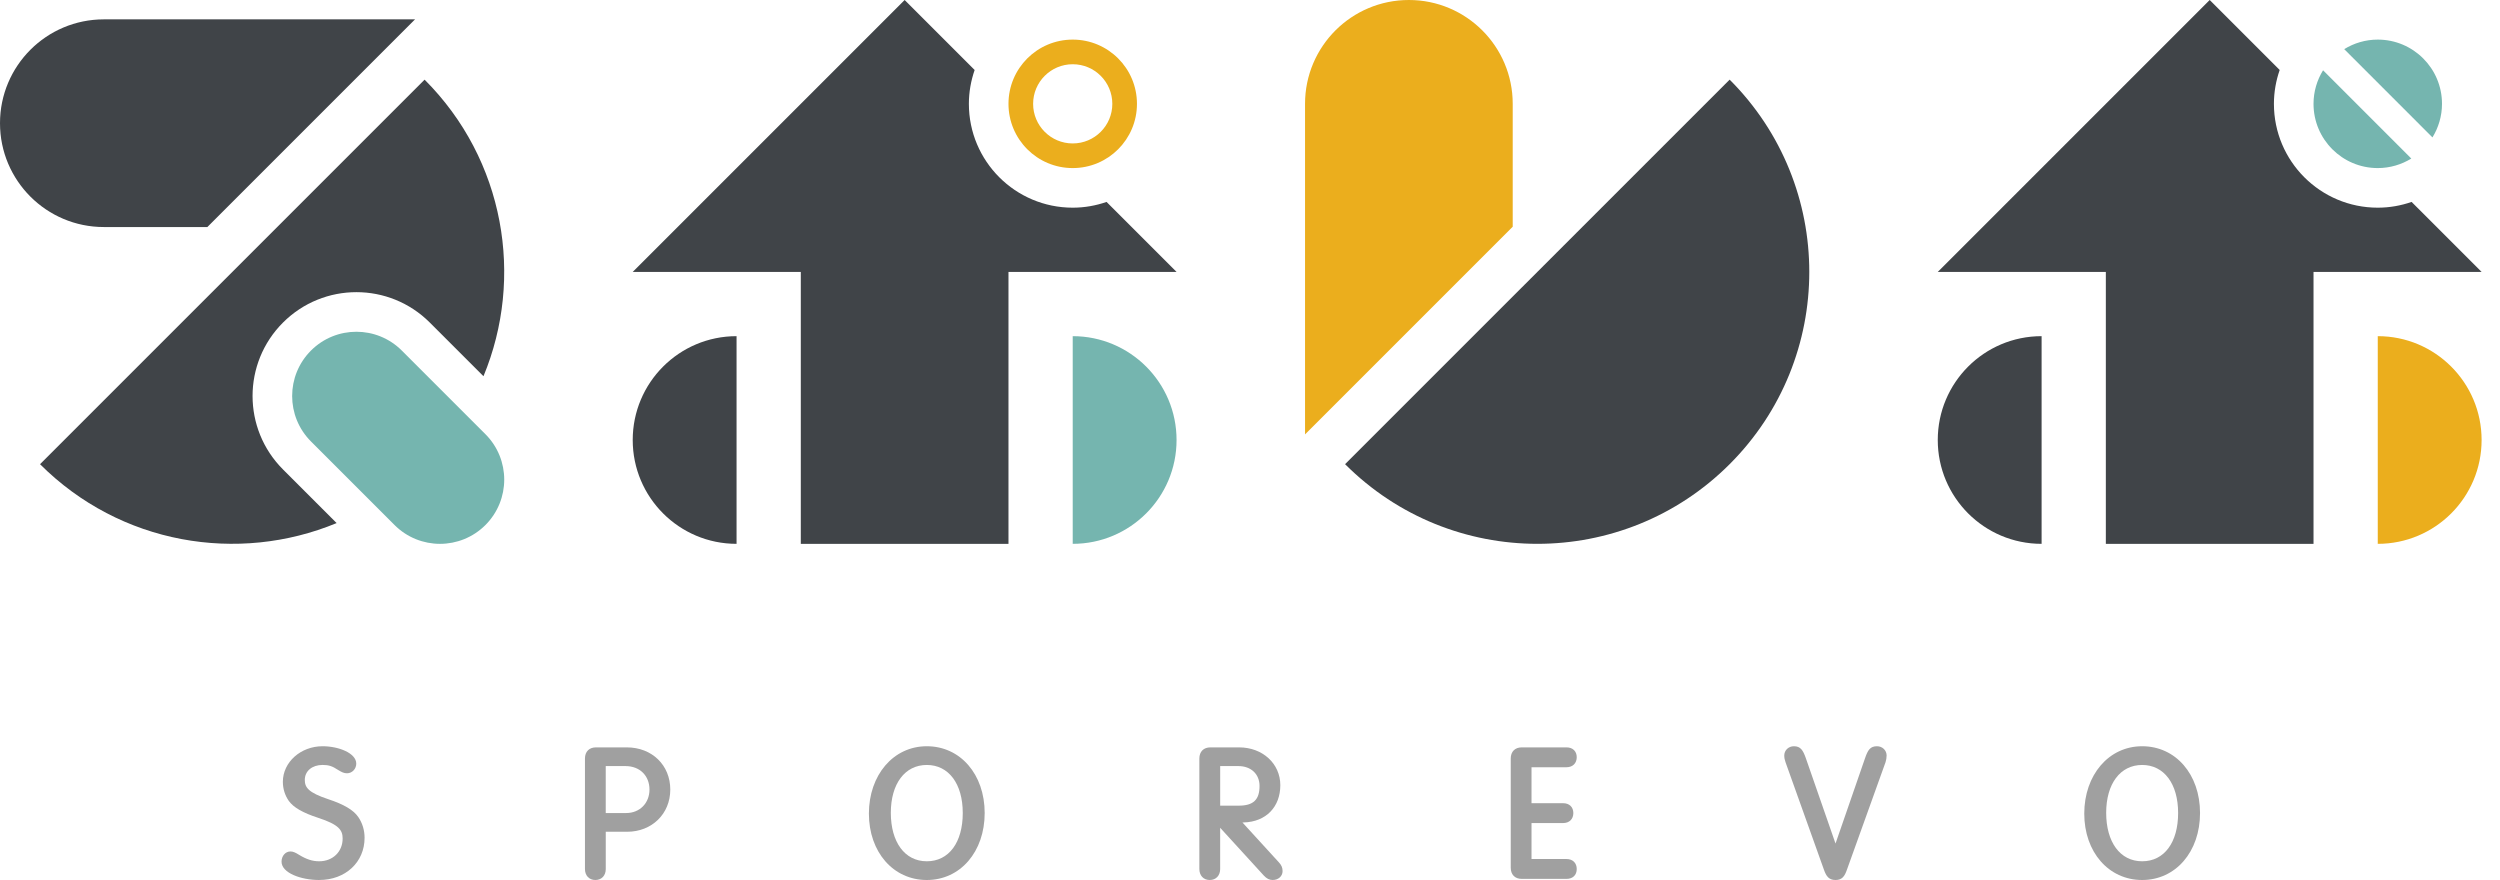 <svg width="125" height="44" viewBox="0 0 125 44" fill="none" xmlns="http://www.w3.org/2000/svg">
<path d="M15.959 44C15.054 44 14.077 43.65 14.077 43.083C14.077 42.797 14.272 42.573 14.521 42.573C14.645 42.573 14.76 42.618 14.96 42.745C15.327 42.968 15.626 43.064 15.959 43.064C16.639 43.064 17.132 42.586 17.132 41.929C17.132 41.505 16.943 41.228 15.908 40.891C15.143 40.642 14.677 40.374 14.442 40.048C14.246 39.769 14.143 39.438 14.143 39.09C14.143 38.109 15.034 37.312 16.129 37.312C16.942 37.312 17.813 37.661 17.813 38.181C17.813 38.448 17.605 38.664 17.35 38.664C17.202 38.664 17.091 38.612 16.912 38.502C16.618 38.306 16.436 38.247 16.129 38.247C15.605 38.247 15.24 38.554 15.24 38.995C15.24 39.375 15.421 39.629 16.407 39.958C17.194 40.217 17.672 40.5 17.913 40.85C18.12 41.15 18.229 41.51 18.229 41.89C18.229 43.112 17.274 43.999 15.959 43.999L15.959 44Z" fill="#A0A0A0"/>
<path d="M29.768 44C29.457 44 29.248 43.779 29.248 43.452V37.927C29.248 37.583 29.458 37.369 29.796 37.369H31.339C32.599 37.369 33.514 38.256 33.514 39.478C33.514 40.7 32.587 41.588 31.358 41.588H30.288V43.452C30.288 43.779 30.079 44 29.768 44H29.768ZM31.31 40.652C31.985 40.652 32.474 40.158 32.474 39.478C32.474 38.797 32.002 38.304 31.272 38.304H30.287V40.652H31.31Z" fill="#A0A0A0"/>
<path d="M46.34 44C44.663 44 43.445 42.603 43.445 40.68C43.445 38.756 44.663 37.312 46.34 37.312C48.016 37.312 49.234 38.716 49.234 40.651C49.234 42.587 48.017 44 46.34 44ZM46.34 38.248C45.247 38.248 44.541 39.187 44.541 40.642C44.541 42.096 45.23 43.064 46.34 43.064C47.449 43.064 48.138 42.117 48.138 40.651C48.138 39.186 47.432 38.248 46.34 38.248Z" fill="#A0A0A0"/>
<path d="M63.639 44C63.471 44 63.333 43.932 63.191 43.778L61.008 41.389V43.452C61.008 43.779 60.799 44 60.488 44C60.177 44 59.968 43.779 59.968 43.452V37.927C59.968 37.583 60.178 37.369 60.517 37.369H61.955C63.13 37.369 64.016 38.182 64.016 39.261C64.016 40.339 63.311 41.094 62.175 41.123L62.123 41.125L63.944 43.117C64.076 43.259 64.129 43.387 64.129 43.556C64.129 43.809 63.918 43.999 63.638 43.999L63.639 44ZM61.936 40.283C62.666 40.283 62.977 39.988 62.977 39.298C62.977 38.704 62.551 38.304 61.918 38.304H61.009V40.283H61.936H61.936Z" fill="#A0A0A0"/>
<path d="M76.085 43.944C75.747 43.944 75.537 43.73 75.537 43.386V37.927C75.537 37.583 75.747 37.369 76.085 37.369H78.327C78.637 37.369 78.837 37.562 78.837 37.861C78.837 38.16 78.637 38.362 78.327 38.362H76.576V40.16H78.157C78.466 40.16 78.667 40.353 78.667 40.652C78.667 40.951 78.471 41.153 78.157 41.153H76.576V42.951H78.327C78.637 42.951 78.837 43.148 78.837 43.452C78.837 43.756 78.637 43.944 78.327 43.944H76.085Z" fill="#A0A0A0"/>
<path d="M91.776 44C91.443 44 91.312 43.812 91.197 43.486L89.277 38.113C89.233 37.991 89.213 37.883 89.213 37.776C89.213 37.516 89.425 37.312 89.695 37.312C90.025 37.312 90.151 37.506 90.293 37.912L91.776 42.178L93.251 37.913C93.393 37.498 93.513 37.312 93.849 37.312C94.119 37.312 94.331 37.516 94.331 37.776C94.331 37.881 94.31 38.009 94.277 38.11L92.346 43.487C92.235 43.811 92.105 44 91.777 44H91.776Z" fill="#A0A0A0"/>
<path d="M107.108 44C105.431 44 104.213 42.603 104.213 40.68C104.213 38.756 105.43 37.312 107.108 37.312C108.785 37.312 110.002 38.716 110.002 40.651C110.002 42.587 108.785 44 107.108 44ZM107.108 38.248C106.015 38.248 105.309 39.187 105.309 40.642C105.309 42.096 105.998 43.064 107.108 43.064C108.217 43.064 108.906 42.117 108.906 40.651C108.906 39.186 108.2 38.248 107.108 38.248Z" fill="#A0A0A0"/>
<path d="M36.828 27.192C33.96 27.192 31.636 24.868 31.636 22C31.636 19.132 33.96 16.808 36.828 16.808V27.192Z" fill="#404448"/>
<path d="M58.828 22C58.828 24.868 56.504 27.192 53.636 27.192V16.808C56.504 16.808 58.828 19.132 58.828 22Z" fill="#75B5AF"/>
<path d="M55.328 10.096C54.797 10.28 54.23 10.384 53.636 10.384C50.768 10.384 48.444 8.06 48.444 5.192C48.444 4.599 48.549 4.031 48.732 3.5L45.232 0L31.636 13.596H40.04V27.192H50.424V13.596H58.828L55.328 10.096Z" fill="#404448"/>
<path d="M53.636 1.98C51.862 1.98 50.424 3.418 50.424 5.192C50.424 6.966 51.862 8.404 53.636 8.404C55.41 8.404 56.848 6.966 56.848 5.192C56.848 3.418 55.41 1.98 53.636 1.98ZM53.636 7.172C52.543 7.172 51.656 6.285 51.656 5.192C51.656 4.099 52.543 3.212 53.636 3.212C54.73 3.212 55.616 4.099 55.616 5.192C55.616 6.285 54.73 7.172 53.636 7.172Z" fill="#EBAE1D"/>
<path d="M102.08 27.192C99.212 27.192 96.888 24.868 96.888 22C96.888 19.132 99.212 16.808 102.08 16.808V27.192Z" fill="#404448"/>
<path d="M124.08 22C124.08 24.868 121.756 27.192 118.888 27.192V16.808C121.756 16.808 124.08 19.132 124.08 22Z" fill="#EBAE1D"/>
<path d="M120.58 10.096C120.049 10.28 119.481 10.384 118.888 10.384C116.02 10.384 113.696 8.06 113.696 5.192C113.696 4.599 113.8 4.031 113.984 3.5L110.484 0L96.888 13.596H105.292V27.192H115.676V13.596H124.08L120.58 10.096Z" fill="#404448"/>
<path d="M121.623 6.87C121.923 6.381 122.1 5.807 122.1 5.192C122.1 3.418 120.662 1.98 118.888 1.98C118.273 1.98 117.699 2.157 117.211 2.457L121.623 6.87Z" fill="#75B5AF"/>
<path d="M116.153 3.514C115.853 4.003 115.676 4.577 115.676 5.192C115.676 6.966 117.114 8.404 118.888 8.404C119.503 8.404 120.077 8.227 120.565 7.927L116.153 3.514Z" fill="#75B5AF"/>
<path d="M70.444 0C67.576 0 65.252 2.324 65.252 5.192V21.72L75.636 11.336V5.192C75.636 2.324 73.312 0 70.444 0Z" fill="#EBAE1D"/>
<path d="M86.482 3.982L67.254 23.209C72.564 28.519 81.173 28.519 86.482 23.209C91.792 17.9 91.792 9.291 86.482 3.982Z" fill="#404448"/>
<path d="M5.192 0.968C2.324 0.968 0 3.293 0 6.16C0 9.027 2.324 11.352 5.192 11.352H10.368L20.752 0.968H5.192Z" fill="#404448"/>
<path d="M24.271 21.709L20.091 17.529C18.836 16.274 16.803 16.274 15.548 17.529C14.294 18.784 14.294 20.817 15.548 22.072L19.728 26.252C20.983 27.506 23.016 27.506 24.271 26.252C25.525 24.997 25.525 22.964 24.271 21.709Z" fill="#75B5AF"/>
<path d="M14.149 23.471C12.121 21.443 12.121 18.156 14.149 16.129C16.177 14.101 19.464 14.101 21.491 16.129L24.174 18.811C26.219 13.881 25.239 7.992 21.23 3.983L2.002 23.21C6.011 27.219 11.9 28.199 16.831 26.154L14.148 23.471H14.149Z" fill="#404448"/>
</svg>
